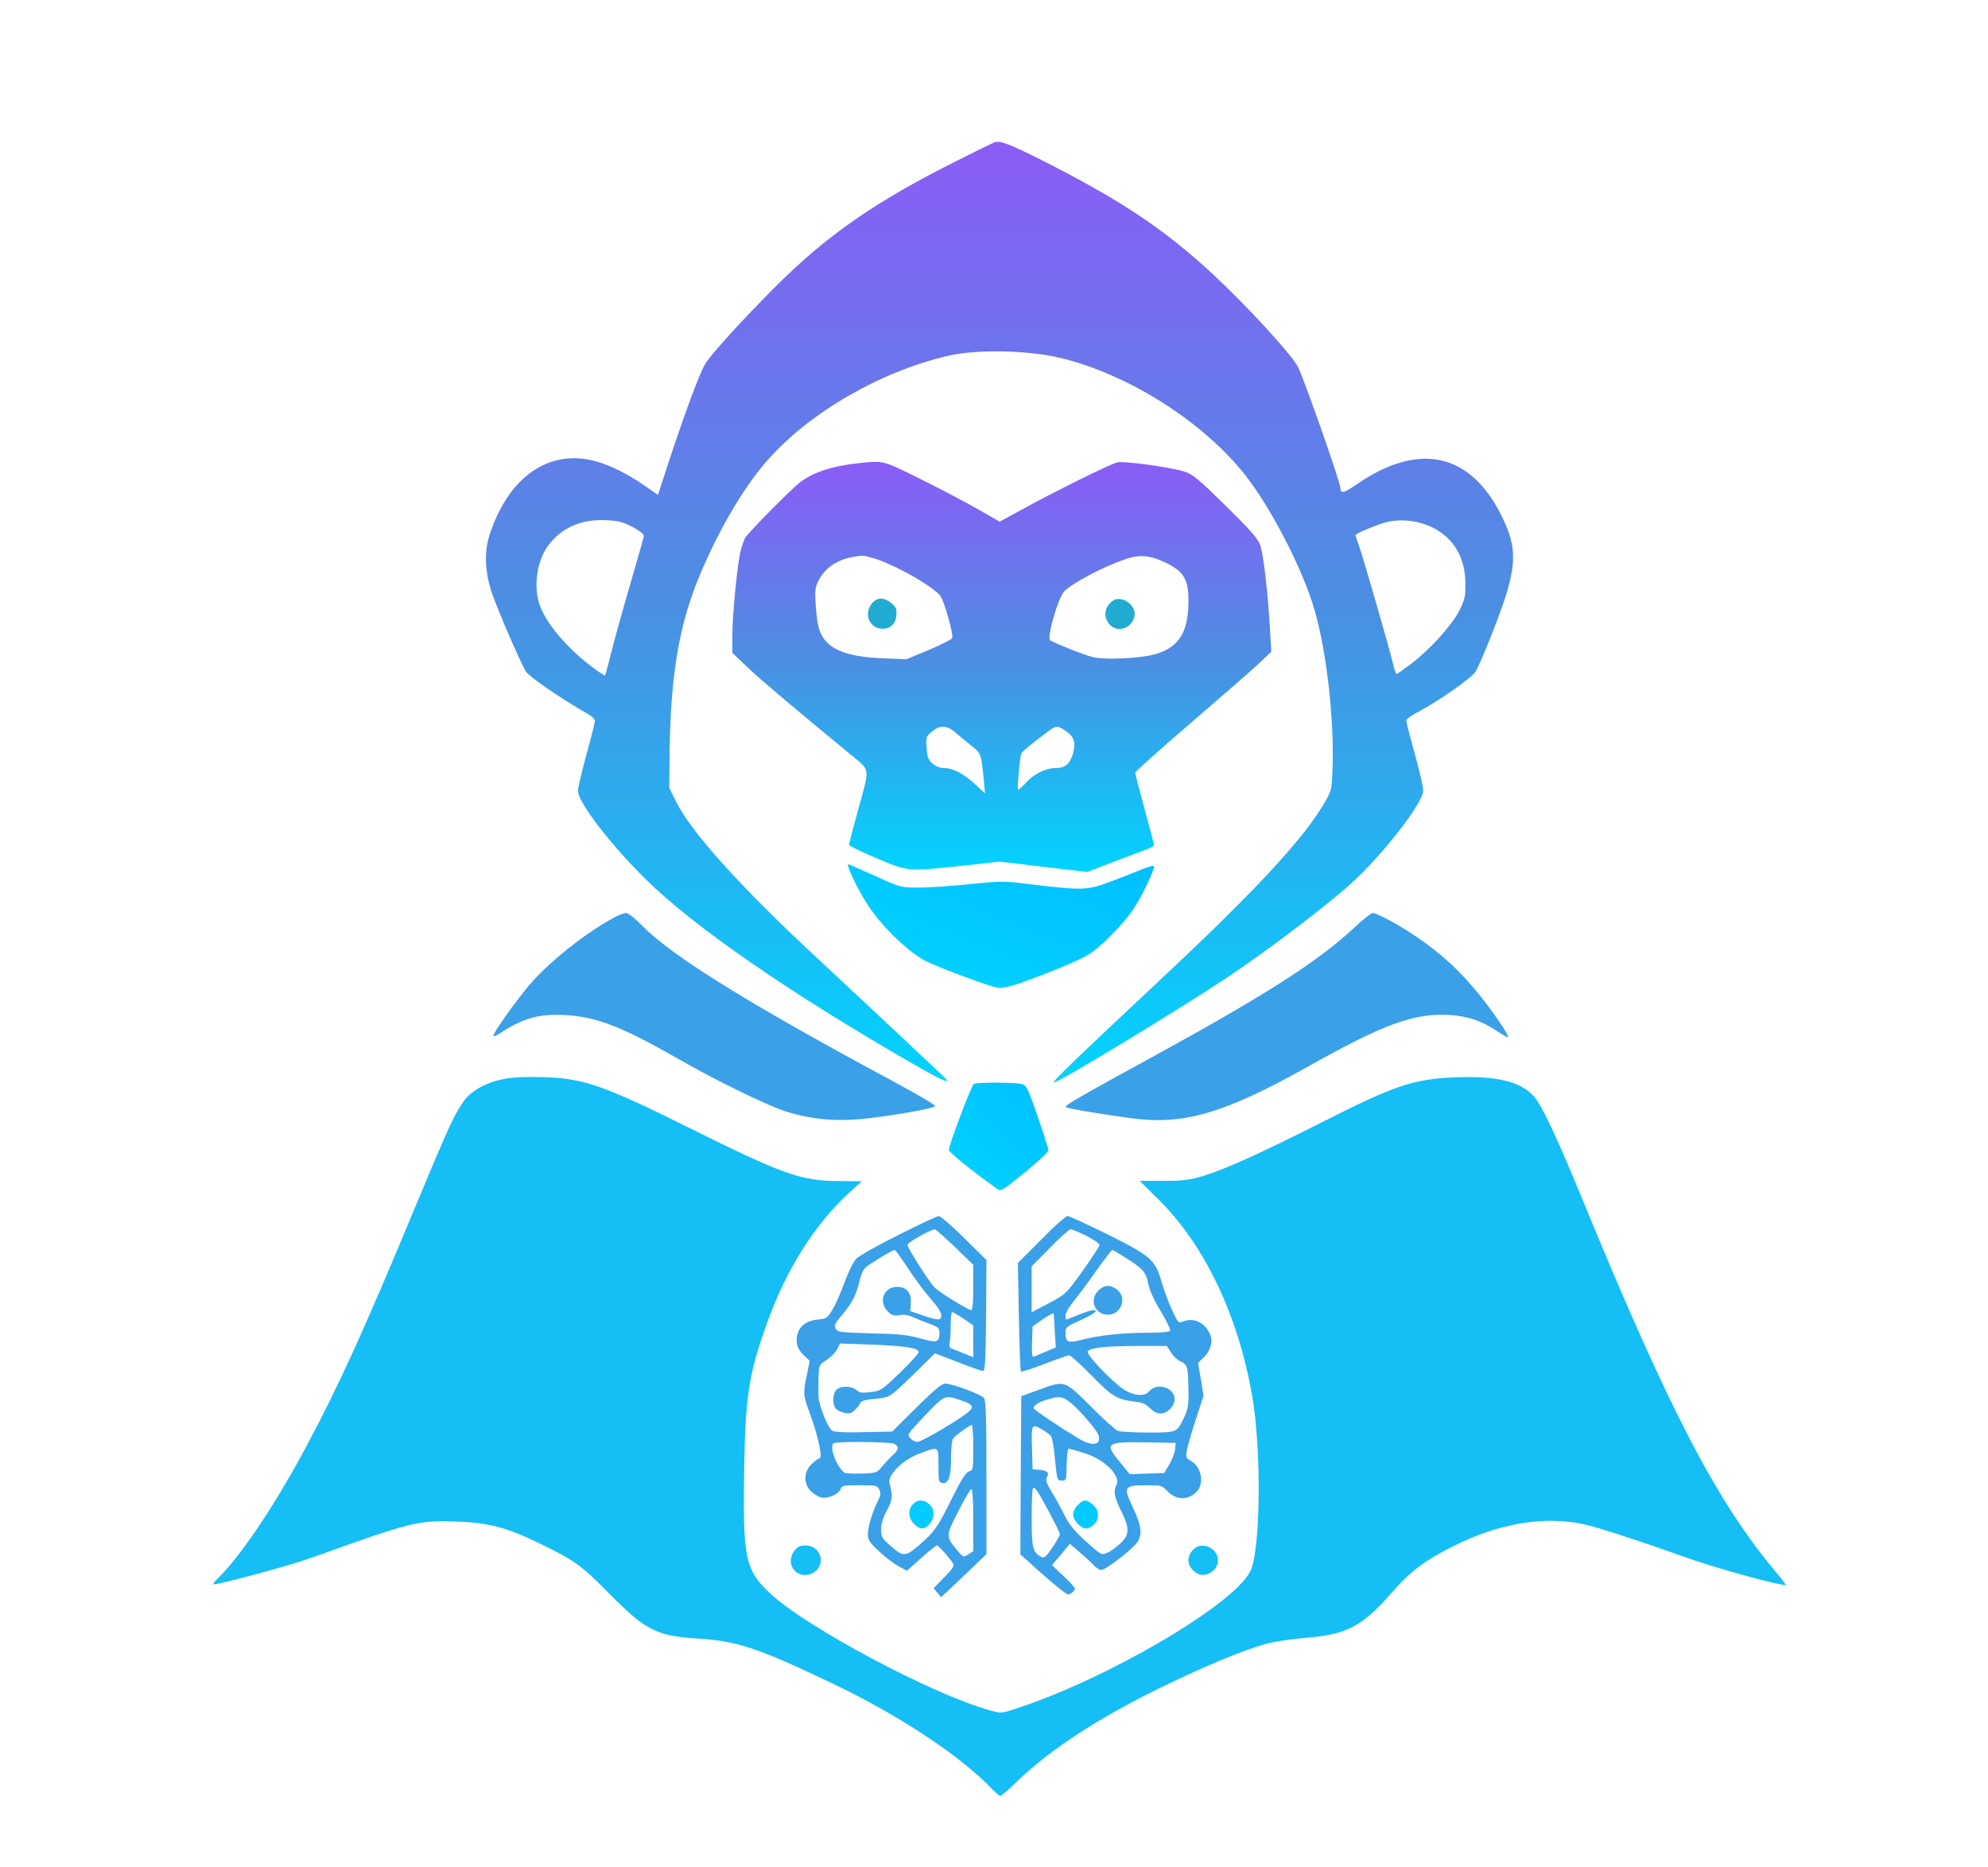 <?xml version="1.0" encoding="utf-8"?>
<svg version="1.0" xmlns="http://www.w3.org/2000/svg" width="1056pt" height="992pt" viewBox="0 0 1056 992" preserveAspectRatio="xMidYMid meet" xmlns:bx="https://boxy-svg.com"><defs><linearGradient id="capeGradient" x1="0%" y1="0%" x2="0%" y2="100%" spreadMethod="pad"><stop offset="0" style="stop-color:#00D4FF;stop-opacity:1"/><stop offset="0.5" style="stop-color:#4A90E2;stop-opacity:1"/><stop offset="1" style="stop-color:#8B5CF6;stop-opacity:1"/></linearGradient><linearGradient id="brainGradient" x1="0%" y1="0%" x2="100%" y2="100%"><stop offset="0" style="stop-color:#00D4FF;stop-opacity:1"/><stop offset="1" style="stop-color:#00BFFF;stop-opacity:1"/></linearGradient><bx:export><bx:file format="svg" path="Sin título.svg" units="pt"/></bx:export></defs><g transform="translate(0,992) scale(0.1,-0.1)" fill="#000000" stroke="none"><path d="M5280 9163 c-8 -3 -100 -48 -203 -100 -425 -213 -684 -392 -956 -664 -176 -176 -347 -364 -376 -414 -30 -50 -108 -262 -189 -507 l-61 -187 -71 49 c-102 71 -205 120 -291 137 -235 48 -438 -104 -533 -401 -29 -88 -24 -198 13 -306 31 -92 153 -373 181 -418 18 -28 193 -148 334 -228 17 -10 32 -25 32 -34 0 -8 -20 -89 -45 -179 -25 -91 -45 -177 -45 -192 0 -60 166 -277 354 -464 257 -256 772 -611 1435 -992 158 -90 202 -108 150 -59 -13 12 -107 101 -209 197 -102 96 -310 290 -462 432 -403 374 -663 663 -745 825 l-38 77 2 190 c5 392 47 652 143 897 101 254 243 501 375 651 224 255 602 474 962 557 150 35 419 30 590 -10 362 -85 765 -340 989 -626 128 -164 280 -451 353 -670 70 -210 117 -587 110 -869 -4 -126 -5 -132 -38 -190 -109 -193 -363 -468 -876 -948 -439 -411 -580 -547 -567 -547 27 0 641 372 920 557 210 140 518 373 656 497 169 152 386 431 386 496 0 18 -20 106 -45 196 -25 90 -45 169 -45 176 0 7 26 26 57 43 110 57 290 183 311 217 30 50 138 324 167 423 50 174 44 259 -31 409 -167 333 -441 390 -772 160 -63 -44 -82 -48 -82 -16 -1 32 -193 579 -225 642 -35 68 -272 326 -453 494 -259 240 -489 393 -908 605 -176 88 -223 106 -254 94z m-1922 -2041 c34 -18 62 -39 62 -47 0 -8 -27 -104 -59 -213 -32 -108 -78 -271 -102 -362 -23 -91 -43 -167 -45 -168 -1 -2 -29 15 -61 39 -133 98 -246 229 -284 329 -37 98 -19 236 41 319 69 95 172 142 300 138 72 -3 94 -8 148 -35z m4249 -3 c113 -55 175 -158 177 -294 1 -72 -2 -87 -32 -148 -39 -78 -159 -211 -261 -287 -36 -27 -69 -50 -73 -50 -3 0 -12 24 -18 53 -18 76 -155 552 -179 621 -12 33 -21 61 -21 63 0 9 131 63 176 72 76 15 161 4 231 -30z" fill="url(#capeGradient)" style="paint-order: fill; fill-rule: nonzero;"/><path d="M4557 7459 c-135 -14 -238 -48 -307 -101 -48 -37 -272 -263 -290 -293 -10 -16 -23 -55 -29 -85 -17 -85 -41 -335 -41 -436 l0 -92 83 -79 c74 -70 225 -197 540 -457 114 -95 110 -62 41 -313 -24 -88 -44 -165 -44 -170 0 -6 65 -38 144 -71 171 -73 166 -72 459 -41 l198 22 232 -28 232 -27 135 52 c74 28 154 58 178 67 23 8 42 19 42 23 0 5 -22 91 -50 191 -27 100 -50 187 -50 194 0 6 134 126 297 266 163 140 326 282 362 316 l64 61 -7 119 c-10 184 -34 393 -51 444 -13 38 -44 74 -183 211 -140 138 -175 168 -216 181 -69 24 -323 59 -360 51 -35 -7 -334 -155 -508 -251 l-118 -64 -112 64 c-62 36 -200 108 -306 161 -206 102 -197 100 -335 85z m78 -503 c105 -28 327 -153 361 -203 22 -33 69 -202 62 -223 -2 -6 -57 -34 -123 -62 l-120 -50 -125 5 c-206 8 -306 53 -338 153 -8 21 -16 80 -19 129 -5 79 -3 96 15 130 34 67 93 108 175 125 59 11 57 11 112 -4z m1565 -29 c89 -44 114 -89 113 -202 -1 -165 -51 -244 -176 -280 -79 -23 -270 -32 -334 -15 -46 11 -210 77 -225 89 -18 15 42 224 75 259 38 41 196 126 315 168 84 31 141 26 232 -19z m-1123 -900 c21 -18 59 -49 85 -70 50 -40 50 -41 64 -182 l6 -70 -50 47 c-60 56 -120 88 -166 88 -22 0 -45 9 -62 23 -23 20 -28 34 -32 84 -4 57 -3 61 28 86 43 37 81 35 127 -6z m584 10 c44 -29 54 -60 40 -115 -17 -60 -42 -82 -93 -82 -55 0 -120 -33 -162 -82 -19 -21 -36 -36 -39 -31 -4 8 10 169 18 190 3 10 62 58 147 121 39 28 47 28 89 -1z" fill="url(#capeGradient)"/><path d="M4631 6714 c-45 -57 -11 -134 57 -134 51 0 80 39 73 100 -3 25 -50 60 -81 60 -19 0 -35 -9 -49 -26z" style="fill: rgb(31, 172, 208);"/><path d="M5909 6727 c-42 -32 -49 -81 -18 -121 40 -51 122 -26 135 41 12 59 -71 116 -117 80z" style="fill: rgb(31, 172, 208);"/><path d="M4510 5304 c25 -67 85 -176 130 -235 77 -103 205 -220 281 -256 93 -44 337 -134 379 -140 23 -3 63 5 120 25 134 47 307 118 357 148 63 36 190 164 243 244 42 62 110 202 110 227 0 7 -27 1 -72 -18 -40 -17 -116 -46 -168 -66 -113 -42 -146 -43 -396 -13 -167 21 -171 21 -344 3 -96 -10 -218 -18 -270 -18 -94 0 -96 0 -225 59 -71 32 -136 60 -143 63 -10 4 -10 -1 -2 -23z" fill="url(#brainGradient)"/><path d="M3253 5041 c-154 -85 -343 -237 -445 -358 -70 -83 -188 -250 -188 -266 0 -5 15 1 33 12 124 82 204 105 344 99 168 -8 304 -60 613 -237 187 -108 464 -243 560 -274 145 -46 281 -57 450 -37 155 19 350 54 347 64 -3 9 -79 54 -227 134 -759 408 -1167 661 -1325 821 -41 42 -78 71 -90 71 -11 0 -43 -13 -72 -29z" style="fill: rgb(58, 160, 232);"/><path d="M7200 4998 c-192 -181 -471 -360 -1070 -688 -379 -207 -470 -259 -470 -270 0 -7 176 -37 355 -61 275 -36 491 28 929 273 410 230 566 287 757 276 95 -6 167 -30 247 -83 30 -19 56 -35 58 -35 12 0 -3 27 -63 113 -138 194 -258 314 -439 434 -80 54 -192 113 -212 113 -9 -1 -51 -33 -92 -72z" style="fill: rgb(58, 160, 232);"/><path d="M2705 4193 c-110 -15 -202 -63 -247 -130 -51 -77 -73 -125 -245 -537 -281 -677 -410 -960 -584 -1286 -165 -310 -349 -585 -471 -704 -16 -15 -28 -30 -25 -32 8 -8 402 98 522 141 534 192 568 200 775 192 164 -6 260 -31 430 -113 192 -93 225 -116 380 -273 192 -194 247 -222 475 -236 202 -13 315 -51 705 -237 351 -167 678 -383 845 -557 21 -22 43 -41 48 -41 6 0 47 35 91 78 177 170 422 330 751 492 243 119 459 209 580 240 43 11 135 24 205 30 210 16 296 61 445 231 105 121 182 180 340 258 239 119 472 158 683 115 69 -14 297 -88 535 -173 157 -57 495 -151 542 -151 4 0 -19 30 -50 67 -317 377 -572 868 -1032 1988 -133 323 -209 485 -252 537 -69 82 -199 114 -421 105 -223 -9 -322 -43 -707 -238 -318 -161 -516 -251 -629 -285 -76 -23 -107 -27 -214 -27 l-126 0 102 -101 c244 -242 421 -615 495 -1039 51 -291 45 -828 -10 -935 -92 -179 -753 -567 -1239 -727 -83 -27 -84 -28 -143 -11 -307 85 -975 441 -1170 623 -131 124 -144 185 -136 665 6 384 26 507 123 774 102 284 252 521 438 691 l64 58 -122 1 c-203 1 -295 34 -806 288 -363 181 -501 236 -643 255 -75 11 -238 13 -302 4z" style="fill: rgb(21, 190, 245);"/><path d="M5173 4162 c-13 -8 -133 -326 -133 -351 1 -13 123 -111 260 -209 16 -12 32 -2 144 90 69 56 126 109 125 118 0 8 -26 89 -57 180 -50 144 -60 165 -82 171 -34 10 -242 10 -257 1z" fill="url(#brainGradient)"/><path d="M4773 3360 c-110 -55 -211 -112 -225 -127 -15 -16 -42 -71 -61 -123 -19 -52 -47 -117 -64 -145 -28 -48 -32 -50 -81 -55 -60 -6 -99 -37 -108 -86 -8 -43 3 -73 38 -106 l29 -27 -15 -75 c-21 -101 -21 -105 18 -210 18 -50 40 -122 47 -160 12 -60 11 -70 -1 -74 -8 -3 -27 -18 -42 -33 -39 -39 -40 -104 0 -141 15 -15 39 -29 53 -33 34 -8 95 17 104 44 6 19 14 21 101 21 90 0 95 -1 105 -24 9 -18 7 -30 -6 -56 -29 -55 -55 -141 -55 -179 0 -30 8 -44 58 -91 32 -30 79 -66 104 -80 l46 -24 75 67 c41 37 79 67 84 67 8 0 70 -69 87 -98 6 -10 -9 -32 -48 -71 l-57 -58 20 -24 20 -24 48 45 c26 25 81 76 121 115 l72 69 0 406 c0 311 -3 410 -13 423 -14 19 -168 77 -206 77 -18 0 -59 -34 -153 -127 l-129 -128 -148 -3 c-95 -3 -156 0 -169 7 -23 12 -71 129 -74 181 -1 19 -1 65 0 102 2 67 2 68 42 93 22 14 47 39 56 56 l16 32 172 -6 c174 -7 246 -18 246 -40 0 -7 -45 -56 -99 -109 -97 -93 -102 -97 -156 -103 -46 -6 -59 -4 -76 11 -25 23 -84 23 -106 1 -21 -21 -22 -82 -2 -102 8 -8 29 -17 46 -21 25 -5 37 -1 56 18 13 13 26 30 28 37 3 9 31 16 76 20 82 8 75 3 219 143 l100 99 120 -46 c65 -26 126 -47 134 -48 13 -2 15 38 18 293 l2 296 -118 117 c-65 64 -126 117 -135 117 -8 0 -105 -45 -214 -100z m300 -65 l97 -94 0 -120 c0 -72 -4 -121 -10 -121 -17 0 -174 97 -197 122 -31 33 -143 210 -143 225 0 12 123 82 145 82 6 0 54 -42 108 -94z m-250 -112 c35 -54 89 -127 120 -162 35 -39 57 -73 57 -87 0 -30 -15 -30 -100 -1 l-65 22 3 41 c4 56 -22 88 -73 88 -71 0 -101 -79 -49 -131 21 -21 32 -24 62 -19 25 4 49 0 77 -13 22 -10 61 -26 88 -35 40 -15 47 -22 47 -44 0 -54 -10 -57 -101 -32 -68 19 -117 24 -262 27 -164 5 -178 6 -188 25 -9 17 -4 28 30 68 58 68 77 106 96 182 15 57 22 70 54 91 51 34 125 77 133 77 4 0 36 -44 71 -97z m295 -268 l52 -36 0 -84 0 -85 -52 21 c-29 12 -59 24 -66 26 -8 4 -11 14 -8 27 3 11 6 54 6 94 0 39 3 72 8 72 4 0 31 -16 60 -35z m-22 -431 c74 -25 82 -36 45 -67 -49 -41 -247 -157 -268 -157 -11 0 -28 9 -37 19 -18 19 -16 22 55 98 129 136 124 133 205 107z m74 -254 c0 -115 -1 -120 -22 -126 -17 -5 -41 -42 -93 -147 -78 -157 -91 -174 -175 -247 -71 -61 -83 -61 -153 1 -42 37 -47 45 -47 84 0 29 10 62 31 101 31 59 32 73 14 146 -11 42 71 123 156 155 107 41 104 43 104 -62 0 -86 1 -90 22 -93 32 -5 45 35 45 138 0 50 5 91 11 99 16 19 88 71 99 71 4 0 8 -54 8 -120z m-419 20 c26 -15 24 -31 -9 -60 -15 -14 -40 -41 -56 -60 -28 -34 -31 -35 -110 -38 -45 -1 -86 1 -91 5 -42 33 -80 135 -58 156 11 11 303 8 324 -3z m419 -405 l0 -165 -26 -17 c-27 -17 -27 -17 -60 22 -61 73 -61 76 7 208 33 64 64 117 69 117 6 0 10 -67 10 -165z" style="fill: rgb(58, 160, 232);"/><path d="M4850 1930 c-28 -28 -26 -75 5 -105 31 -32 58 -32 84 1 28 35 27 75 -2 102 -29 27 -61 28 -87 2z" style="fill: rgb(4, 203, 255);"/><path d="M5531 3335 l-124 -124 5 -286 c3 -157 8 -288 11 -291 2 -3 59 15 124 40 66 26 126 46 133 46 7 0 59 -47 116 -105 110 -112 136 -129 226 -140 45 -5 64 -13 87 -36 36 -36 73 -37 106 -4 41 40 29 95 -25 114 -34 11 -68 3 -89 -23 -22 -26 -82 -20 -132 13 -68 46 -204 190 -191 203 19 19 94 27 259 28 l161 0 22 -34 c11 -19 34 -41 51 -48 36 -16 40 -28 42 -148 2 -80 -2 -103 -21 -145 -40 -86 -37 -85 -193 -85 -76 0 -148 4 -161 9 -13 5 -78 63 -144 130 -142 141 -136 139 -279 87 l-90 -33 -3 -420 -2 -420 119 -107 c66 -58 126 -106 134 -106 14 0 37 19 37 32 0 4 -27 34 -61 66 l-61 58 48 56 47 57 56 -48 c31 -27 65 -58 75 -70 11 -11 27 -21 36 -21 24 0 170 113 193 150 26 41 19 90 -27 186 -50 105 -44 114 70 114 82 0 87 -1 113 -29 47 -51 110 -53 157 -6 43 43 26 135 -31 165 -24 13 -26 18 -21 54 4 21 25 96 48 165 l41 126 -14 88 -15 87 28 27 c37 36 52 82 38 119 -25 65 -85 97 -143 75 -28 -11 -29 -10 -62 62 -18 39 -44 108 -56 152 -33 113 -57 134 -290 250 -106 52 -199 95 -208 95 -10 0 -73 -56 -140 -125z m239 20 c39 -19 70 -41 70 -49 0 -7 -40 -69 -89 -137 -89 -124 -89 -124 -180 -172 l-91 -48 0 122 0 122 97 98 c53 55 103 99 110 99 7 0 45 -16 83 -35z m194 -107 c108 -68 122 -83 135 -145 7 -37 30 -89 67 -149 31 -51 53 -98 49 -103 -4 -7 -50 -11 -118 -11 -134 0 -257 -13 -350 -37 -76 -20 -87 -15 -87 40 0 26 7 32 80 64 76 35 99 53 65 53 -9 0 -43 -11 -77 -25 -34 -14 -63 -25 -65 -25 -2 0 -3 10 -3 23 0 12 19 45 41 72 23 28 78 101 121 163 44 61 83 112 86 112 3 0 28 -14 56 -32z m-361 -400 l5 -86 -52 -22 c-28 -12 -57 -24 -64 -27 -10 -4 -12 13 -10 78 l3 83 55 38 c30 21 56 35 57 30 1 -4 3 -46 6 -94z m82 -378 c52 -42 144 -149 151 -177 13 -51 -36 -58 -106 -15 -100 60 -240 154 -240 162 0 14 28 32 72 45 64 20 81 18 123 -15z m-103 -178 c7 -7 17 -64 22 -125 11 -110 12 -112 36 -112 25 0 25 1 26 85 1 47 6 85 10 85 5 -1 43 -11 84 -24 108 -34 196 -122 170 -170 -17 -33 -11 -64 25 -137 47 -94 46 -127 -6 -175 -22 -20 -53 -43 -70 -49 -28 -12 -31 -10 -110 61 -61 55 -89 89 -114 139 -18 37 -49 93 -69 125 -28 47 -33 62 -25 78 14 25 3 35 -41 39 l-35 3 -3 104 c-4 136 -3 138 49 110 22 -13 45 -29 51 -37z m660 -72 c-2 -19 -16 -55 -31 -80 l-27 -45 -91 -3 -92 -3 -50 61 c-86 104 -77 111 134 108 l160 -3 -3 -35z m-667 -337 c30 -56 55 -107 55 -113 0 -6 -18 -38 -40 -71 -35 -51 -43 -58 -60 -49 -44 24 -50 47 -50 206 0 83 3 154 7 158 10 10 25 -12 88 -131z" style="fill: rgb(58, 160, 232);"/><path d="M5835 3065 c-51 -50 -20 -129 50 -129 71 0 104 90 49 133 -35 28 -69 26 -99 -4z" style="fill: rgb(58, 160, 232);"/><path d="M5725 1925 c-14 -13 -25 -36 -25 -50 0 -31 41 -75 70 -75 24 0 60 33 61 58 3 34 -2 47 -27 70 -32 28 -49 28 -79 -3z" style="fill: rgb(4, 203, 255);"/><path d="M4221 1684 c-39 -49 -19 -116 38 -129 50 -11 100 27 101 76 0 44 -35 79 -80 79 -30 0 -43 -6 -59 -26z" style="fill: rgb(21, 190, 245);"/><path d="M6340 1690 c-41 -41 -35 -93 15 -126 46 -30 115 11 115 68 0 64 -86 102 -130 58z" style="fill: rgb(21, 190, 245);"/></g></svg>